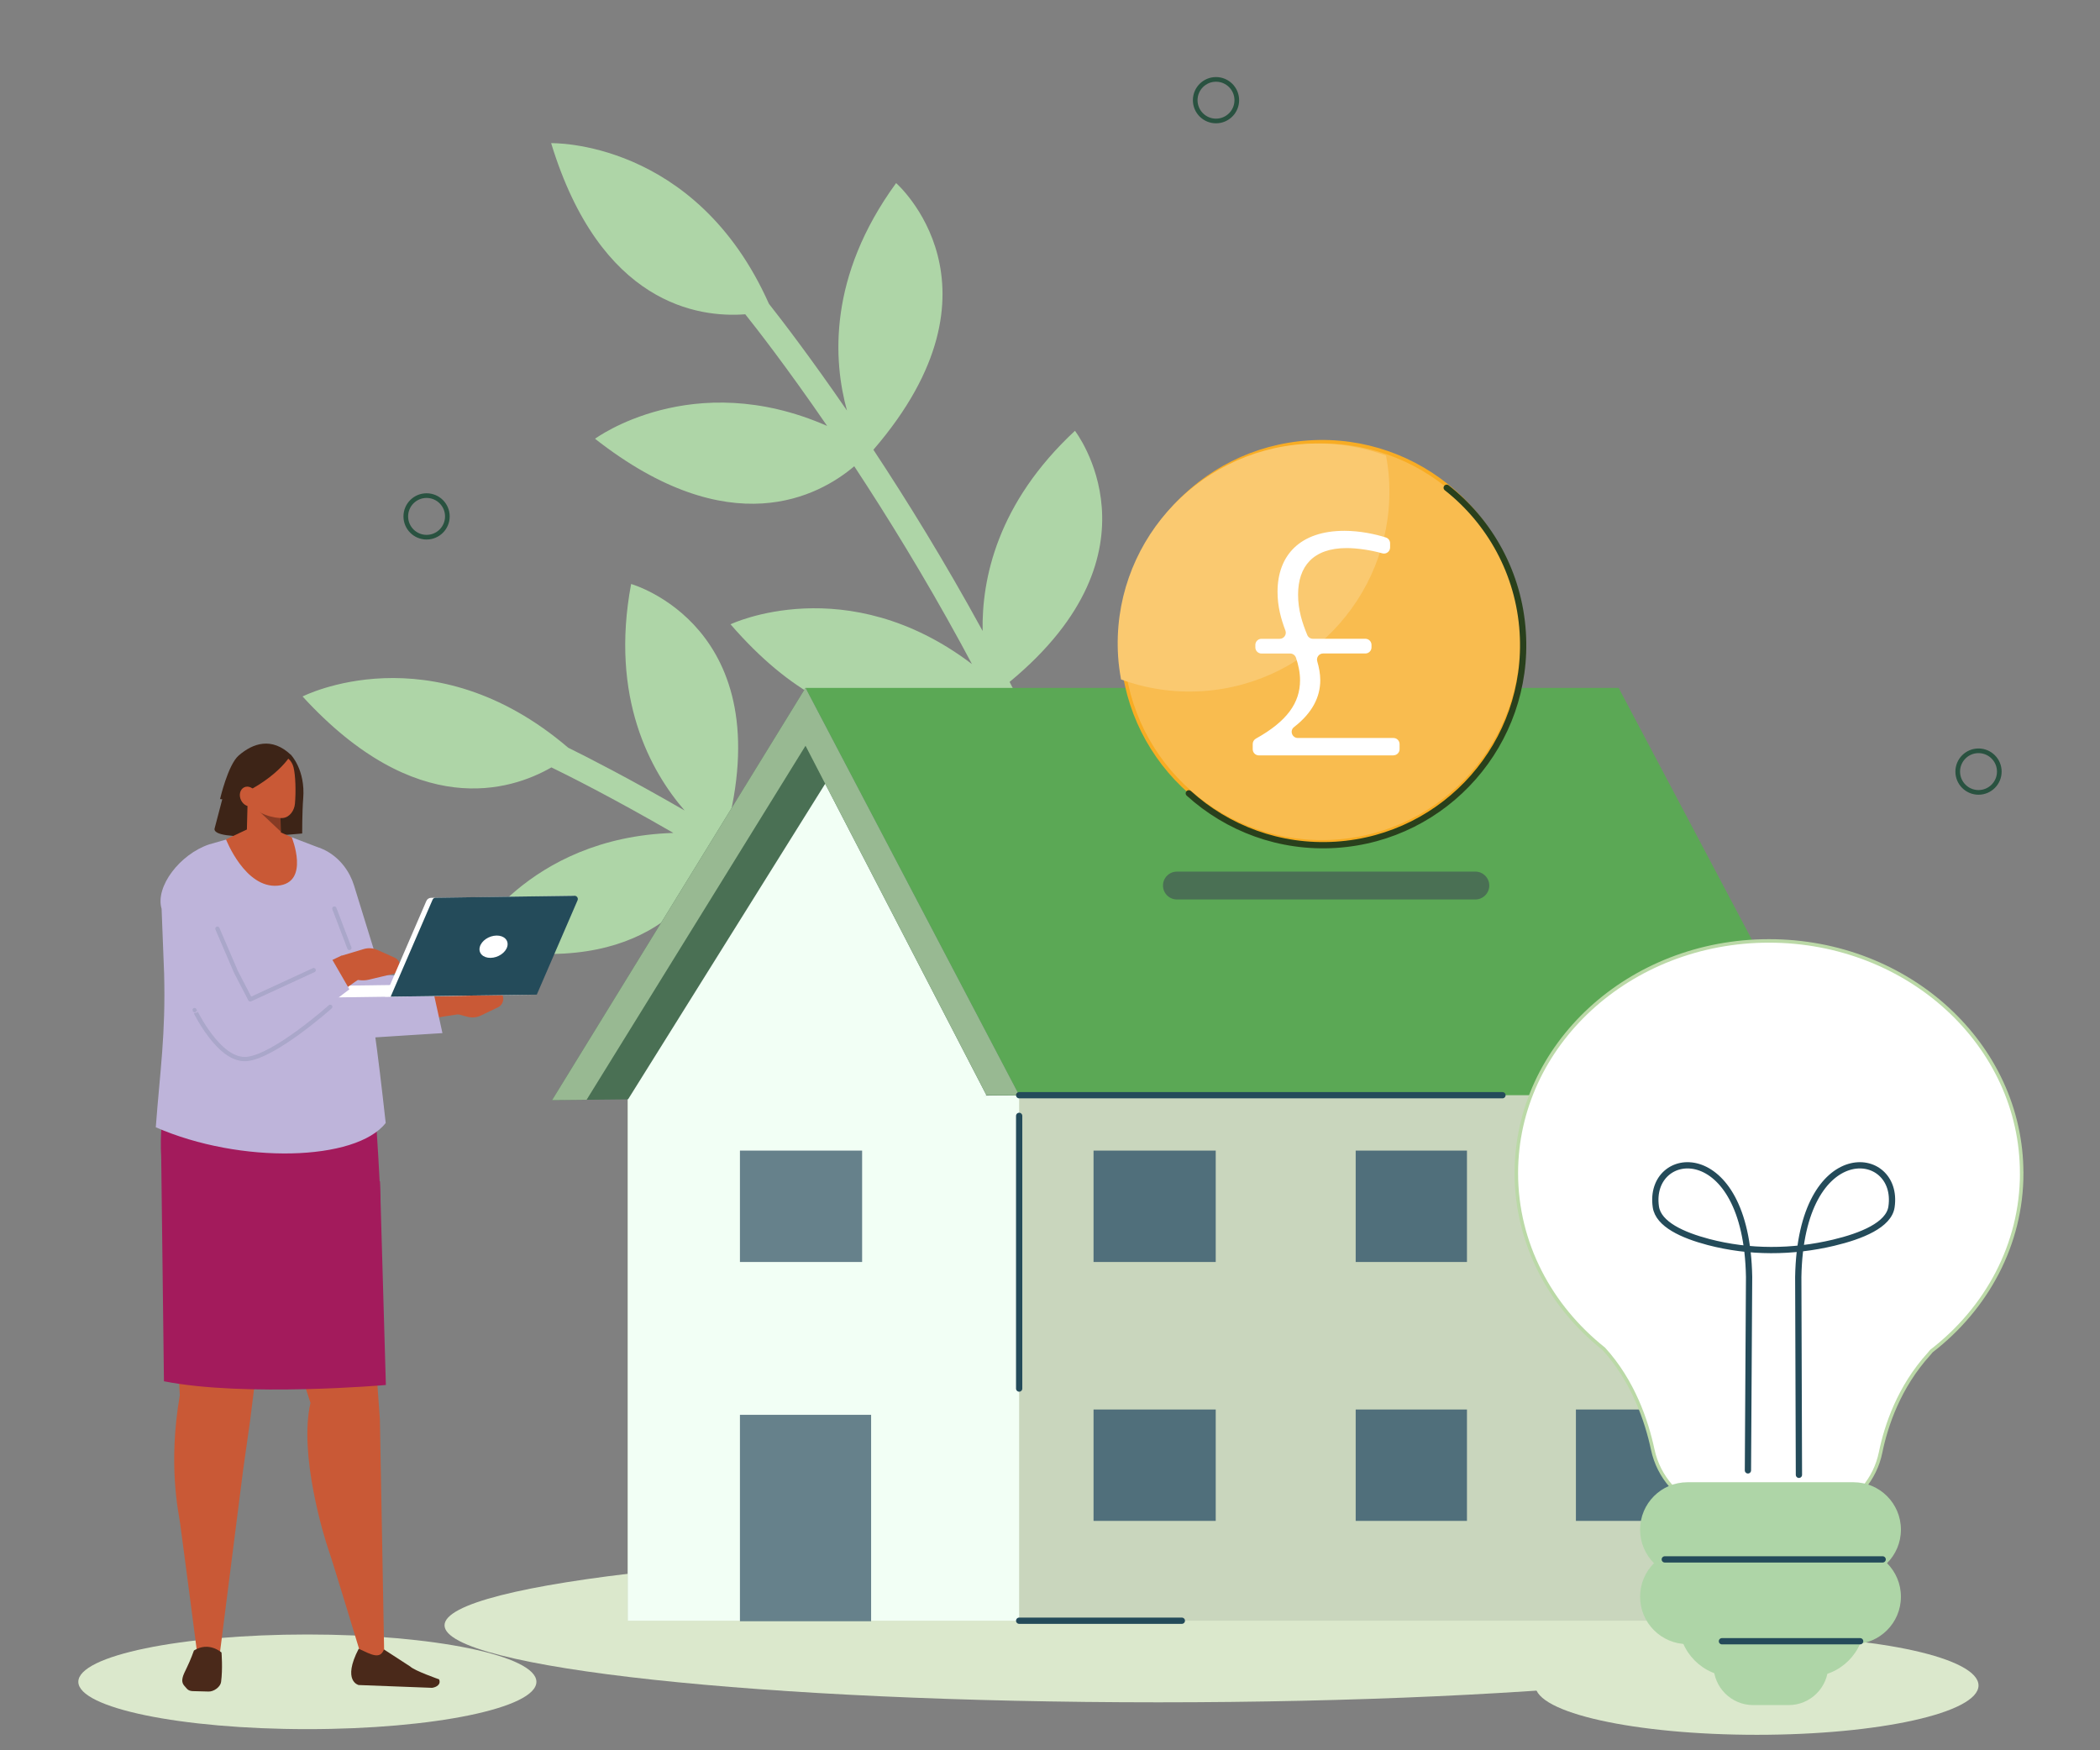 <?xml version="1.0" encoding="UTF-8"?>
<svg xmlns="http://www.w3.org/2000/svg" xmlns:xlink="http://www.w3.org/1999/xlink" viewBox="0 0 600 500">
  <rect x="0" y="0" width="600" height="500" fill="#808080" stroke="none"/>
  <defs>
    <style>
      .cls-1 {
        opacity: .15;
      }

      .cls-1, .cls-2 {
        mix-blend-mode: multiply;
      }

      .cls-3 {
        fill: #beb4da;
      }

      .cls-4 {
        stroke-width: 1.22px;
      }

      .cls-4, .cls-5, .cls-6, .cls-7, .cls-8, .cls-9, .cls-10, .cls-11 {
        fill: none;
      }

      .cls-4, .cls-6, .cls-8, .cls-10, .cls-11 {
        stroke-linecap: round;
        stroke-linejoin: round;
      }

      .cls-4, .cls-8 {
        stroke: #244b5a;
      }

      .cls-12 {
        fill: #fff;
      }

      .cls-13 {
        fill: #5ba855;
      }

      .cls-14 {
        fill: #4a291a;
      }

      .cls-2 {
        opacity: .13;
      }

      .cls-15 {
        fill: #4a7054;
      }

      .cls-16 {
        fill: #f9bc4f;
      }

      .cls-17 {
        fill: #526936;
      }

      .cls-18 {
        clip-path: url(#clippath-2);
      }

      .cls-19 {
        isolation: isolate;
      }

      .cls-5 {
        stroke: #bbd9a7;
      }

      .cls-5, .cls-9 {
        stroke-miterlimit: 10;
      }

      .cls-20 {
        fill: #66818b;
      }

      .cls-21 {
        fill: #aed5a7;
      }

      .cls-22 {
        clip-path: url(#clippath-1);
      }

      .cls-23 {
        fill: #506f7b;
      }

      .cls-6 {
        stroke-width: 2.3px;
      }

      .cls-6, .cls-11 {
        stroke: #295240;
      }

      .cls-24 {
        fill: #fac970;
      }

      .cls-25 {
        clip-path: url(#clippath);
      }

      .cls-26 {
        fill: #873b24;
      }

      .cls-27 {
        clip-path: url(#clippath-3);
      }

      .cls-28 {
        fill: #dbe8cc;
      }

      .cls-29 {
        fill: #a31b5c;
      }

      .cls-8, .cls-10 {
        stroke-width: 1.79px;
      }

      .cls-9 {
        stroke: #f8ac23;
      }

      .cls-10 {
        stroke: #29401c;
      }

      .cls-11 {
        stroke-width: 1.33px;
      }

      .cls-30 {
        fill: #3d2417;
      }

      .cls-31 {
        fill: #c95936;
      }

      .cls-32 {
        fill: #f2fff5;
      }

      .cls-33 {
        fill: #1d1d1b;
      }

      .cls-34 {
        fill: #c9d6bd;
      }

      .cls-35 {
        fill: #244b5a;
      }
    </style>
    <clipPath id="clippath">
      <rect class="cls-7" x="85.92" y="251.93" width="23.51" height="20.48"/>
    </clipPath>
    <clipPath id="clippath-1">
      <rect class="cls-7" x="52.51" y="257.69" width="46.72" height="29.42"/>
    </clipPath>
    <clipPath id="clippath-2">
      <rect class="cls-7" x="45.98" y="280.02" width="57.98" height="24.15"/>
    </clipPath>
    <clipPath id="clippath-3">
      <rect class="cls-7" x="148.75" y="189.51" width="151.43" height="125.76"/>
    </clipPath>
  </defs>
  <g class="cls-19">
    <g id="Layer_1" data-name="Layer 1">
      <g>
        <g>
          <path class="cls-28" d="m565.29,481.48c0,7.79-28.35,14.1-63.31,14.1s-63.31-6.31-63.31-14.1,28.35-14.1,63.31-14.1,63.31,6.31,63.31,14.1"/>
          <path class="cls-28" d="m153.26,480.44c0,7.47-29.3,13.52-65.44,13.52s-65.44-6.05-65.44-13.52,29.3-13.52,65.44-13.52,65.44,6.06,65.44,13.52"/>
          <path class="cls-21" d="m338.35,185.4c-23.35,20.91-27.73,43.29-27.41,58.1-7.17-17.57-14.89-33.95-22.48-48.7,45.32-37.43,18.67-71.73,18.67-71.73-22.24,20.67-26.66,42.39-26.38,57.18-.04-.07-.07-.13-.11-.2-10.74-19.64-21.54-37.1-31.1-51.57,40.27-46.68,6.49-76.18,6.49-76.18-19.54,26.8-17.96,50.78-14.04,64.98-10.36-15.07-18.5-25.68-22.3-30.5-20.97-47.05-62.22-45.88-62.22-45.88,14.07,46.04,42.05,49.91,55.46,48.88,2.98,3.73,11.79,14.99,23.39,31.89-38.54-16.9-66.31,3.67-66.31,3.67,38.64,30.31,64.05,16.35,74.06,7.85,9.35,14.2,19.88,31.26,30.35,50.42,1.09,1.99,2.18,4.03,3.28,6.09-35.85-27.18-68.98-11.36-68.98-11.36,34.77,40.16,64.24,26.52,73.68,20.35,7.95,15.5,16.03,32.81,23.45,51.38-34.65-25.89-66.91-11.21-66.91-11.21,32.02,38.38,61.97,27.86,73.15,21.62,15.05,40.38,18.99,41.72,18.92,87.45,0,1.98,8.02,5.34,8.02,3.76.08-47.11-6.89-52.25-22.4-93.59,48.34-37.08,21.7-72.7,21.7-72.7"/>
          <path class="cls-21" d="m311.89,251.55c-12.08,28.92-6.4,51.01.26,64.24-14.03-12.78-28.05-24.24-41.25-34.29,24.8-53.29-14.01-72.78-14.01-72.78-11.19,28.23-5.83,49.74.79,62.97-.06-.04-.12-.09-.18-.13-18.14-13.11-35.4-24.22-50.26-33.17,16.26-59.46-26.92-71.56-26.92-71.56-6.11,32.6,5.63,53.57,15.28,64.7-15.84-9.15-27.75-15.22-33.25-17.93-39.18-33.44-75.9-14.64-75.9-14.64,32.51,35.5,59.44,26.96,71.1,20.26,4.3,2.09,17.09,8.46,34.84,18.72-42.06,1.32-58.28,31.85-58.28,31.85,47.92,10.73,64.85-12.81,70.23-24.78,14.55,8.79,31.39,19.66,49.09,32.45,1.84,1.33,3.71,2.7,5.59,4.09-44.05-9.11-67.15,19.42-67.15,19.42,48.67,21.29,69.4-3.7,75.26-13.34,13.85,10.57,28.59,22.72,43.28,36.29-42.42-8.46-65.22,18.67-65.22,18.67,45.41,20.86,67.92-1.52,75.33-11.96,30.96,29.98,35.09,29.48,54.7,70.8.85,1.79,9.54,1.37,8.86-.06-20.2-42.56-28.7-44.2-60.49-74.85,27.68-54.27-11.7-74.96-11.7-74.96"/>
          <path class="cls-11" d="m571.23,220.42c0,3.28-2.66,5.94-5.94,5.94s-5.94-2.66-5.94-5.94,2.66-5.94,5.94-5.94,5.94,2.66,5.94,5.94ZM353.37,28.62c0,3.28-2.66,5.94-5.94,5.94s-5.94-2.66-5.94-5.94,2.66-5.94,5.94-5.94,5.94,2.66,5.94,5.94Zm-225.55,118.9c0,3.28-2.66,5.94-5.94,5.94s-5.94-2.66-5.94-5.94,2.66-5.94,5.94-5.94,5.94,2.66,5.94,5.94Z"/>
          <path class="cls-28" d="m534.85,464.3c0,12.15-91.3,22-203.92,22s-203.92-9.85-203.92-22,91.3-22,203.92-22,203.92,9.85,203.92,22"/>
          <path class="cls-6" d="m456.5,269.17c0,5.2-4.27,9.41-9.53,9.41s-9.53-4.21-9.53-9.41,4.27-9.41,9.53-9.41,9.53,4.21,9.53,9.41Z"/>
        </g>
        <rect class="cls-34" x="179.37" y="301.65" width="334.16" height="161.34"/>
        <rect class="cls-32" x="179.37" y="301.65" width="111.81" height="161.34"/>
        <polygon class="cls-13" points="275.7 312.87 524.05 312.87 462.47 196.51 230.15 196.51 275.7 312.87"/>
        <polygon class="cls-15" points="230.15 196.51 157.75 314.27 291.19 312.87 230.15 196.51"/>
        <path class="cls-32" d="m179.37,314.17l56.4-90.28,46.07,88.98c-30.18,11.98-65.15,10.06-102.47,1.3"/>
        <polygon class="cls-21" points="291.19 312.87 281.85 312.87 230.15 213.02 167.59 314.17 157.75 314.27 230.15 196.51 291.19 312.87"/>
        <rect class="cls-20" x="211.41" y="404.17" width="37.48" height="58.97"/>
        <rect class="cls-23" x="312.44" y="328.69" width="34.91" height="31.82"/>
        <rect class="cls-20" x="211.41" y="328.69" width="34.91" height="31.82"/>
        <rect class="cls-23" x="387.34" y="328.69" width="31.79" height="31.82"/>
        <rect class="cls-23" x="312.44" y="402.65" width="34.91" height="31.82"/>
        <rect class="cls-23" x="387.34" y="402.65" width="31.79" height="31.82"/>
        <rect class="cls-23" x="450.26" y="402.65" width="31.79" height="31.82"/>
        <path class="cls-8" d="m291.19,318.77v77.9m0,66.32h46.48"/>
        <g>
          <path class="cls-16" d="m434.73,179.67c2.02,31.5-21.87,58.68-53.37,60.7-31.5,2.02-58.68-21.87-60.7-53.37-2.02-31.5,21.87-58.68,53.37-60.7,31.5-2.02,58.68,21.87,60.7,53.38"/>
          <path class="cls-9" d="m434.73,179.67c2.02,31.5-21.87,58.68-53.37,60.7-31.5,2.02-58.68-21.87-60.7-53.37-2.02-31.5,21.87-58.68,53.37-60.7,31.5-2.02,58.68,21.87,60.7,53.38Z"/>
          <path class="cls-24" d="m396.85,136.74c-.14-2.24-.45-4.43-.84-6.59-7.2-2.62-15.04-3.86-23.18-3.34-31.5,2.02-55.4,29.2-53.37,60.7.14,2.24.45,4.43.84,6.59,7.2,2.62,15.04,3.86,23.18,3.34,31.5-2.02,55.4-29.2,53.37-60.7"/>
          <path class="cls-10" d="m339.66,226.63c11.05,10.02,25.98,15.73,42.04,14.7,31.5-2.02,55.4-29.2,53.37-60.7-1.08-16.89-9.4-31.59-21.73-41.29"/>
          <path class="cls-21" d="m511.06,487.09h-10.18c-6.21,0-11.3-5.09-11.3-11.3s5.09-11.3,11.3-11.3h10.18c6.22,0,11.3,5.08,11.3,11.3s-5.09,11.3-11.3,11.3"/>
          <path class="cls-12" d="m577.62,335.13c0-36.64-32.32-66.34-72.19-66.34s-72.19,29.7-72.19,66.34c0,20.06,9.69,38.04,25.01,50.21,8.38,9.21,12.21,20.55,13.96,28.75,1.69,7.94,7.4,14.37,15.08,17.01,12.44,4.27,24.44,4.8,35.88.49,7.26-2.74,12.59-9.06,14.14-16.66,1.57-7.66,5.24-18.71,13.87-28.19.25-.27.47-.54.67-.8,15.76-12.17,25.78-30.41,25.78-50.81"/>
          <path class="cls-5" d="m577.62,335.13c0-36.64-32.32-66.34-72.19-66.34s-72.19,29.7-72.19,66.34c0,20.06,9.69,38.04,25.01,50.21,8.38,9.21,12.21,20.55,13.96,28.75,1.69,7.94,7.4,14.37,15.08,17.01,12.44,4.27,24.44,4.8,35.88.49,7.26-2.74,12.59-9.06,14.14-16.66,1.57-7.66,5.24-18.71,13.87-28.19.25-.27.47-.54.67-.8,15.76-12.17,25.78-30.41,25.78-50.81Z"/>
          <path class="cls-21" d="m517.17,478.96h-21.94c-8.57,0-15.58-7.01-15.58-15.58v-24.11c0-2.67,2.18-4.85,4.85-4.85h43.4c2.67,0,4.85,2.19,4.85,4.85v24.11c0,8.57-7.01,15.58-15.58,15.58"/>
          <path class="cls-21" d="m529.58,450.51h-47.44c-7.48,0-13.54-6.06-13.54-13.54s6.06-13.54,13.54-13.54h47.44c7.48,0,13.54,6.06,13.54,13.54s-6.06,13.54-13.54,13.54"/>
        </g>
        <polygon class="cls-17" points="532.75 450.13 532.75 461.76 500.34 450.51 532.75 450.13"/>
        <path class="cls-21" d="m529.58,469.67h-47.44c-7.48,0-13.54-6.06-13.54-13.54s6.06-13.54,13.54-13.54h47.44c7.48,0,13.54,6.06,13.54,13.54s-6.06,13.54-13.54,13.54"/>
        <path class="cls-8" d="m491.98,468.85h39.49m-55.82-23.38h62.25"/>
        <path class="cls-8" d="m499.41,420.04l.33-55.27c-.7-40.21-29.1-36.88-26.64-20,.73,4.98,7.69,8.1,15.02,10.03,11.69,3.07,23.99,3,35.74.21,8-1.9,15.82-5.07,16.57-10.24,2.47-16.88-25.94-20.21-26.64,20l.19,56.54"/>
        <line class="cls-8" x1="291.19" y1="312.87" x2="429.27" y2="312.87"/>
        <g>
          <path class="cls-15" d="m421.53,256.95h-85.27c-2.19,0-3.98-1.79-3.98-3.98s1.79-3.98,3.98-3.98h85.27c2.19,0,3.98,1.79,3.98,3.98s-1.79,3.98-3.98,3.98"/>
          <path class="cls-31" d="m98.13,282.58c13.2.44,18.26-.01,31.53.13l1.86,6.95c-26.66,3.71-31.16,10.06-41.88,5.99-4.07-11.49,5.42-12.49,8.49-13.07"/>
          <path class="cls-31" d="m127.12,288.73l6.43,1.73c1.29.35,2.65.22,3.85-.36l4.86-2.33c1.69-.81,2.06-3.07.7-4.37l-8.21-1.72c-1.81-.38-3.83-.05-5.64.93l-3.02,1.63,1.03,4.48Z"/>
          <path class="cls-3" d="m126.41,295.12l-3.47-15.81-13.93-.91-7.85-25.42c-1.27-4.12-3.99-7.69-7.74-9.81-1.04-.59-1.98-.98-2.6-.92-2.38.21-7.19,14.4-7.19,14.4l12.71,33.1s-2.34,7.48,6.82,6.86c5.58-.38,23.24-1.48,23.24-1.48"/>
          <path class="cls-30" d="m83.12,215.63s4.17,4.29,3.51,12.47c-.31,3.86-.29,10-.29,10,0,0-26.2,2.66-25.01-1.49.06-.2,3.12-11.89,3.12-11.89l10.95-10.33,7.73,1.24Z"/>
          <path class="cls-31" d="m103.99,342.27l4.55,63.19,1.28,69.77-5.91.11s-8.88-29.33-10.08-32.71c-1.2-3.39-8.52-27.21-5.12-41.86l-19.93-61,35.2,2.5Z"/>
          <path class="cls-14" d="m109.71,471.2l7.5,4.87c1.24,1.22,8.24,3.66,8.24,3.66.63,1.5-.8,2.25-1.99,2.43l-20.99-.8s-4.8-1.09.02-10.37c3.73,1.75,6.07,3.1,7.22.21"/>
          <path class="cls-29" d="m59.63,292.83l45.04,4.31c2.5,8.56,4.06,45.9,4.06,45.9l-30.04.64c-13.77-.54-31.27,10.22-32.63-13.08-1.55-26.64,13.56-37.76,13.56-37.76"/>
          <path class="cls-3" d="m91.78,242.4l-8.42-3.21-11.93-1.31-11.65,3.33c-8.38,2.8-15.5,12.09-13.61,18.41l.72,18.51c.45,17.64-1.13,27.29-2.38,43.9,24.25,10.61,57.22,9.69,65.69-1.23-4.64-41.77-7.49-57.72-18.42-78.41"/>
          <path class="cls-31" d="m79.46,227.83s.51,6.65.94,12.16c.11,1.47-.56,2.88-1.77,3.69-1.21.81-2.76.9-4.06.23-.43-.22-.84-.43-1.23-.63-1.78-.92-2.89-2.79-2.84-4.8.13-5.17.38-14.58.38-14.58l8.59,3.94Z"/>
        </g>
        <polygon class="cls-26" points="80.05 231.43 80.29 237.64 73.68 231.41 80.05 231.43"/>
        <g>
          <path class="cls-31" d="m83.36,239.19s5.31,13.02-4.03,13.82c-9.34.8-14.76-13.24-14.76-13.24l6.76-3.18,5.74-.22,6.28,2.83Z"/>
          <path class="cls-31" d="m70.21,220.64c-.2-1.94,1.2-3.69,3.12-3.89,2.05-.22,4.64-.5,6.69-.72,1.92-.21,3.35,1.26,3.84,3.15.58,2.23.72,6.97.41,10.42-.18,1.95-1.49,3.86-3.41,4.07-2.05.22-8.41-1.1-9.38-4.74-.74-2.78-.98-5.42-1.27-8.29"/>
          <path class="cls-30" d="m62.87,228.27s2.26-9.77,5.31-12.43c4.11-3.57,9.47-5.36,14.93-.21,0,0-4.02,7.43-17.79,12.88l-2.45-.24Z"/>
          <path class="cls-31" d="m68.87,228.59c.69,1.44,2.22,2.14,3.4,1.56,1.18-.58,1.58-2.23.88-3.67-.69-1.44-2.22-2.14-3.4-1.56-1.18.58-1.58,2.23-.88,3.67"/>
          <path class="cls-31" d="m80.07,337.03l-8.61,68.8-1.97,13.89-6.8,53.57-6.3-.58s-4.4-33.89-4.91-37.43c-.51-3.54-3.52-16.89-.11-36.67l-3.12-66.37,31.82,4.8Z"/>
          <path class="cls-14" d="m63.29,472.1s.39,4.65-.13,8.42c-.09.64-.56,1.34-1.28,1.88-.71.54-1.58.85-2.31.82-1.59-.04-3.4-.09-4.52-.12-.7-.02-1.27-.25-1.62-.65-.21-.24-.47-.53-.74-.84-1.23-1.4-.41-2.98.68-5.2,1.13-2.3,2.04-4.91,2.04-4.91,4.31-2.7,7.89.58,7.89.58"/>
          <g class="cls-2">
            <g class="cls-25">
              <line class="cls-4" x1="95.53" y1="259.54" x2="99.82" y2="270.8"/>
            </g>
          </g>
          <path class="cls-29" d="m108.57,337.46l1.68,58.19s-40.4,3.53-63.41-1.07l-.78-63.99,62.51,6.87Z"/>
          <path class="cls-12" d="m95.2,284.94l44.06-.61-.05-3.33-40.73.57c-1.84.03-3.31,1.54-3.29,3.38"/>
          <path class="cls-31" d="m69.12,286.61c12.07-5.35,16.43-7.97,28.43-13.62l7.76,4.85c-22.39,14.96-26.71,23.23-38.14,24.24-8.67-8.56-.56-13.6,1.95-15.46"/>
          <path class="cls-31" d="m97.56,273.02l6.38-1.91c1.28-.38,2.65-.29,3.86.25l4.93,2.2c1.72.77,2.14,3.01.82,4.35l-8.16,1.95c-1.8.43-3.82.15-5.66-.77l-3.07-1.55.9-4.51Z"/>
          <path class="cls-3" d="m99.82,282.6l-5.34-9.25-23.26,10.43-17.58-28.43s-1.92-3.02-4.18-4.46c-1.4-.89-1.22,5.48-1.06,11.76.07,2.87,1.96,12.16,3.83,16.3l7.01,20.4s5.99,9.32,14.31,3.09c8.32-6.22,26.28-19.82,26.28-19.82"/>
          <g class="cls-2">
            <g class="cls-22">
              <polyline class="cls-4" points="62.12 265.3 67.41 277.62 71.5 285.5 89.62 277.14"/>
            </g>
          </g>
          <path class="cls-12" d="m110,284.74l41.75-.58,12.21-28.25-40.8.57c-.58,0-1.11.36-1.34.89l-11.83,27.38Z"/>
          <path class="cls-35" d="m111.62,284.71l41.75-.58,11.65-26.95c.26-.61-.19-1.29-.85-1.28l-39.74.55c-.36,0-.69.22-.83.55l-11.98,27.71Z"/>
          <path class="cls-12" d="m137.09,270.5c-.47,1.76.9,3.16,3.07,3.13,2.17-.03,4.31-1.48,4.78-3.24s-.9-3.16-3.07-3.13c-2.17.03-4.31,1.48-4.78,3.24"/>
          <g class="cls-2">
            <g class="cls-18">
              <path class="cls-4" d="m55.59,288.56c0-.08,6.98,14.86,15.04,13.95,8.06-.9,23.72-14.89,23.72-14.89"/>
            </g>
          </g>
          <path class="cls-12" d="m398.13,215.79h-38.46c-.96,0-1.75-.78-1.75-1.75v-1.51c0-.64.36-1.22.91-1.53,8.94-4.98,12.61-10.25,12.61-16.66,0-2.27-.46-4.35-1.16-6.45-.24-.71-.91-1.2-1.66-1.2h-8.2c-.96,0-1.75-.78-1.75-1.75v-.7c0-.97.78-1.75,1.75-1.75h5.2c1.22,0,2.06-1.21,1.64-2.35-1.22-3.26-2.25-6.8-2.25-11.07,0-10.44,6.43-17.43,19.11-17.43,4.52,0,8.97.98,11.83,1.9.73.23,1.22.9,1.22,1.66v1.2c0,1.16-1.11,1.99-2.23,1.67-3.34-.95-7.3-1.5-10.17-1.5-9.6,0-13.89,5.22-13.89,13.33,0,4.39,1.22,8.09,2.63,11.51.27.65.91,1.07,1.61,1.07h14.99c.96,0,1.75.78,1.75,1.75v.7c0,.96-.78,1.75-1.75,1.75h-12.08c-1.17,0-2,1.12-1.67,2.24.5,1.73.86,3.52.86,5.4,0,4.79-2.27,9.34-7.5,13.39-1.31,1.01-.56,3.11,1.09,3.11h27.32c.96,0,1.75.78,1.75,1.75v1.45c0,.96-.78,1.75-1.75,1.75"/>
          <g class="cls-1">
            <g class="cls-27">
              <polygon class="cls-33" points="291.19 312.87 281.85 312.87 230.15 213.02 167.59 314.17 157.75 314.27 230.15 196.51 291.19 312.87"/>
            </g>
          </g>
        </g>
      </g>
    </g>
  </g>
</svg>